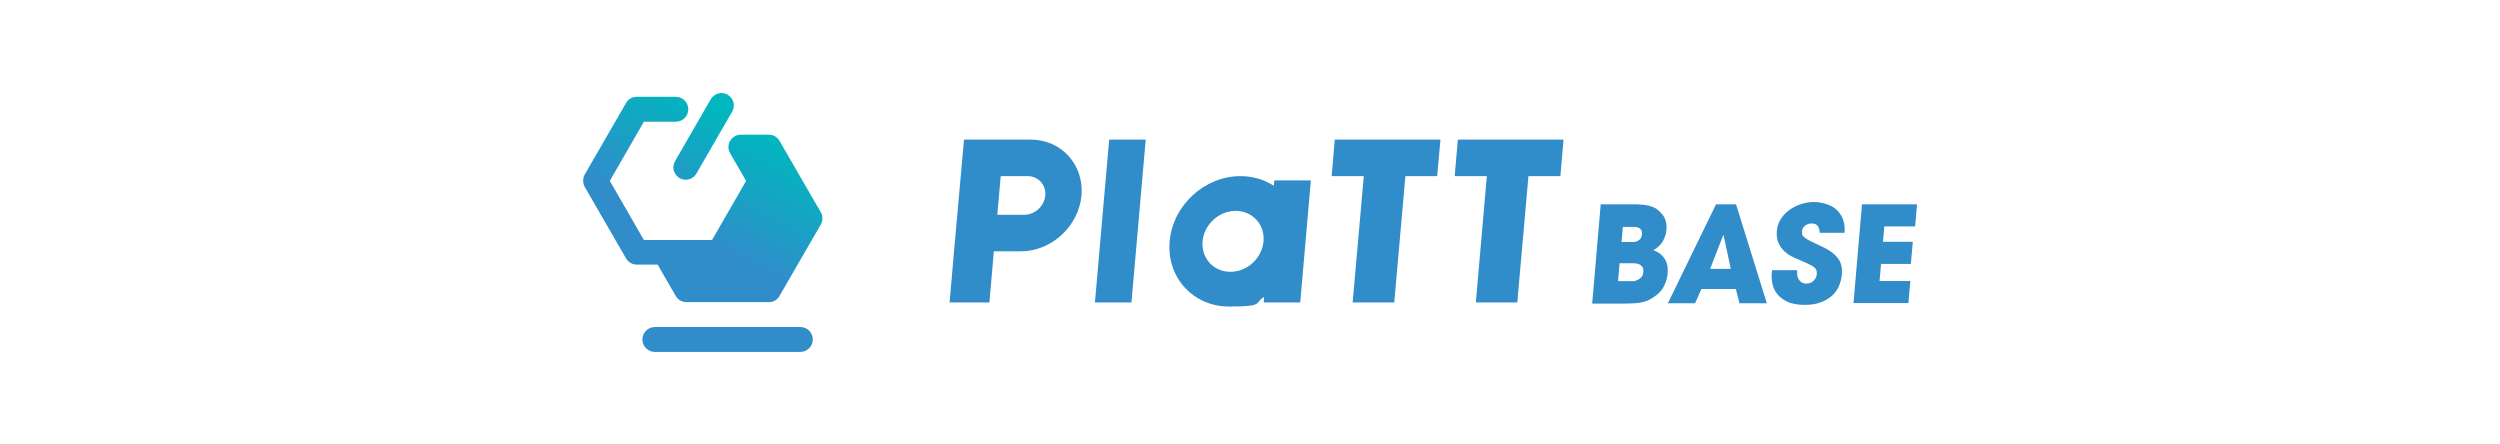 <?xml version="1.0" encoding="UTF-8"?>
<svg id="_レイヤー_1" data-name=" レイヤー 1" xmlns="http://www.w3.org/2000/svg" xmlns:xlink="http://www.w3.org/1999/xlink" version="1.1" viewBox="0 0 1525.9 271.2">
  <defs>
    <style>
      .cls-1 {
        fill: url(#_名称未設定グラデーション_20-2);
      }

      .cls-1, .cls-2, .cls-3, .cls-4 {
        stroke-width: 0px;
      }

      .cls-2 {
        fill: url(#_名称未設定グラデーション_20-3);
      }

      .cls-3 {
        fill: url(#_名称未設定グラデーション_20);
      }

      .cls-4 {
        fill: #318cca;
      }
    </style>
    <linearGradient id="_名称未設定グラデーション_20" data-name="名称未設定グラデーション 20" x1="439.2" y1="66" x2="385.4" y2="161.2" gradientUnits="userSpaceOnUse">
      <stop offset="0" stop-color="#00b7be"/>
      <stop offset=".7" stop-color="#318cca"/>
    </linearGradient>
    <linearGradient id="_名称未設定グラデーション_20-2" data-name="名称未設定グラデーション 20" x1="503.3" y1="102.3" x2="449.6" y2="197.4" xlink:href="#_名称未設定グラデーション_20"/>
    <linearGradient id="_名称未設定グラデーション_20-3" data-name="名称未設定グラデーション 20" x1="455.3" y1="75.2" x2="401.6" y2="170.3" xlink:href="#_名称未設定グラデーション_20"/>
  </defs>
  <g>
    <g>
      <path class="cls-3" d="M414.8,108.7c1.2.7,2.5,1,3.8,1,2.6,0,5.1-1.4,6.5-3.8l21.8-37.8c2.1-3.6.8-8.2-2.8-10.3-3.6-2.1-8.2-.8-10.3,2.8l-21.8,37.8c-2.1,3.6-.8,8.2,2.8,10.3Z"/>
      <path class="cls-1" d="M488.5,199.6h-88.8c-4.2,0-7.6,3.4-7.6,7.6s3.4,7.6,7.6,7.6h88.8c4.2,0,7.6-3.4,7.6-7.6s-3.4-7.6-7.6-7.6Z"/>
      <path class="cls-2" d="M501,129.6l-25.2-43.6c-1.3-2.3-3.8-3.8-6.5-3.8h-17.3c.1,0,.3,0,.4,0-1.4,0-2.8.3-4,1-3.6,2.1-4.9,6.7-2.8,10.3l9.8,16.9-20.8,36.1h-41.6l-20.8-36.1,20.8-36.1h19.5c4.2,0,7.6-3.4,7.6-7.6s-3.4-7.6-7.6-7.6h-23.9c-2.7,0-5.2,1.4-6.5,3.8l-25.2,43.6c-1.3,2.3-1.3,5.2,0,7.6l25.2,43.6c1.4,2.3,3.8,3.8,6.5,3.8h12.8s11,19.1,11,19.1c1.3,2.3,3.8,3.8,6.5,3.8h50.4c2.7,0,5.2-1.4,6.5-3.8l25.2-43.6c1.3-2.3,1.3-5.2,0-7.6ZM453.1,82.4c0,0-.1,0-.2,0,0,0,.1,0,.2,0Z"/>
    </g>
    <g>
      <path class="cls-4" d="M629.1,85.2h-40.7l-2,22.3-2.1,23.6-2,22.3-2.7,31.2h24.3l2.7-31.2h16.4c18.8,0,35.4-15.3,37.1-34.1,1.6-18.8-12.3-34.1-31.1-34.1ZM625.1,131.1h-16.4l2.1-23.6h16.4c6.5,0,11.4,5.3,10.8,11.8-.6,6.5-6.3,11.8-12.9,11.8Z"/>
      <polygon class="cls-4" points="668.3 184.6 690.6 184.6 699.3 85.2 677 85.2 668.3 184.6"/>
      <polygon class="cls-4" points="812.8 107.5 832.4 107.5 825.6 184.6 851 184.6 857.8 107.5 877.2 107.5 879.2 85.2 814.7 85.2 812.8 107.5"/>
      <polygon class="cls-4" points="889.8 85.2 887.9 107.5 907.5 107.5 900.8 184.6 926.1 184.6 932.9 107.5 952.4 107.5 954.3 85.2 889.8 85.2"/>
      <path class="cls-4" d="M777.5,113.4c-5.7-3.7-12.7-5.9-20.3-5.9-22,0-41.4,17.8-43.3,39.8-1.9,22,14.3,39.8,36.3,39.8s15-2.2,21.4-5.9l-.3,3.4h22.3l6.5-74.5h-22.3l-.3,3.3ZM751,165.9c-10.3,0-17.9-8.3-17-18.6.9-10.3,10-18.6,20.2-18.6s17.9,8.3,17,18.6c-.9,10.3-10,18.6-20.2,18.6Z"/>
    </g>
  </g>
  <g>
    <path class="cls-4" d="M976.9,124.7h18.6c2.6,0,4.8,0,6.7.2,1.9.2,3.6.4,5.1.9s2.8,1,3.9,1.8c1.1.8,2.2,1.8,3.2,3,1.2,1.4,2,3,2.4,4.7.4,1.7.5,3.5.3,5.2-.2,2.3-1,4.6-2.2,6.8-1.3,2.2-3.2,4-5.8,5.4,2.4.9,4.2,2,5.4,3.3,1.2,1.3,2.1,2.7,2.6,4.1.5,1.4.8,2.7.8,3.9,0,1.2,0,2.1,0,2.8-.2,2.4-.9,4.9-2,7.3-1.1,2.4-2.7,4.4-4.7,5.9-1.5,1.1-2.9,2.1-4.2,2.8-1.3.7-2.7,1.2-4.3,1.6s-3.2.6-5.1.7c-1.9.1-4.1.2-6.6.2h-19.2l5.2-60.4ZM987.6,171.6h7.3c.5,0,1.2,0,2,0,.9,0,1.7-.3,2.6-.7.9-.4,1.6-1,2.3-1.7.7-.8,1.1-1.9,1.2-3.3.1-1.3,0-2.3-.6-3-.5-.7-1.2-1.2-1.9-1.6-.8-.3-1.6-.5-2.5-.6-.9,0-1.6,0-2.2,0h-7.3l-.9,11ZM989.7,147.7h5.5c.5,0,1.2,0,1.9,0,.7,0,1.5-.2,2.2-.5.7-.3,1.3-.8,1.9-1.4.5-.7.9-1.6,1-2.8,0-1.1,0-2-.5-2.7-.4-.6-.9-1.1-1.6-1.3-.6-.3-1.3-.4-2.1-.5-.8,0-1.4,0-2,0h-5.5l-.8,9.4Z"/>
    <path class="cls-4" d="M1038.5,176.4l-3.9,8.7h-16.6l29.4-60.4h12.2l18.8,60.4h-16.7l-2.2-8.7h-21ZM1043.8,164.1h12.6l-4.4-20.6h-.2l-8,20.6Z"/>
    <path class="cls-4" d="M1110.7,142.4c0-.5-.1-1.1-.2-1.8,0-.7-.3-1.3-.6-2s-.8-1.1-1.5-1.6c-.6-.4-1.6-.6-2.8-.6s-2.6.4-3.8,1.3c-1.2.9-1.8,2-1.9,3.4,0,.9,0,1.7.2,2.3.2.6.8,1.2,1.6,1.8.8.6,2,1.3,3.6,2.1,1.6.8,3.7,1.8,6.3,3,2.7,1.2,4.9,2.5,6.6,3.8,1.7,1.3,3,2.7,4,4.1.9,1.4,1.5,2.9,1.8,4.4.3,1.5.3,3.2.2,4.9-.2,2.2-.7,4.4-1.6,6.7-.9,2.2-2.2,4.2-4,5.9s-4.1,3.2-6.9,4.3c-2.8,1.1-6.2,1.7-10.1,1.7s-7.9-.6-10.6-1.9c-2.7-1.3-4.8-2.9-6.3-4.8-1.5-1.9-2.4-4-2.9-6.2-.4-2.2-.6-4.3-.4-6.3l.2-2h15.3c-.1,1.7,0,3.2.3,4.2.4,1.1.9,1.9,1.5,2.5.6.6,1.3,1,2,1.2s1.3.3,1.8.3c1.8,0,3.3-.6,4.5-1.8s1.8-2.5,1.9-4c0-1,0-1.8-.3-2.5-.3-.7-.9-1.4-1.7-2-.8-.6-2-1.2-3.5-1.9-1.5-.7-3.3-1.5-5.6-2.5-1.1-.4-2.4-1-4-1.8-1.6-.8-3.1-1.8-4.6-3.2-1.5-1.3-2.7-3-3.6-5-1-2-1.3-4.4-1.1-7.3s1.1-5.3,2.5-7.5c1.4-2.2,3.2-4.1,5.4-5.6,2.1-1.5,4.5-2.7,7.1-3.5s5.1-1.2,7.7-1.2,5.9.6,8.8,1.7c2.9,1.1,5.2,2.8,6.9,5.2.8,1.1,1.4,2.2,1.8,3.2.4,1.1.7,2.1.9,3.1.2,1,.3,2,.3,2.9,0,.9,0,1.8,0,2.7h-15.3Z"/>
    <path class="cls-4" d="M1136.6,124.7h33.5l-1.2,13.5h-18.8l-.8,9.4h18.2l-1.2,13.5h-18.2l-.9,10.4h18.8l-1.2,13.5h-33.5l5.2-60.4Z"/>
  </g>
</svg>